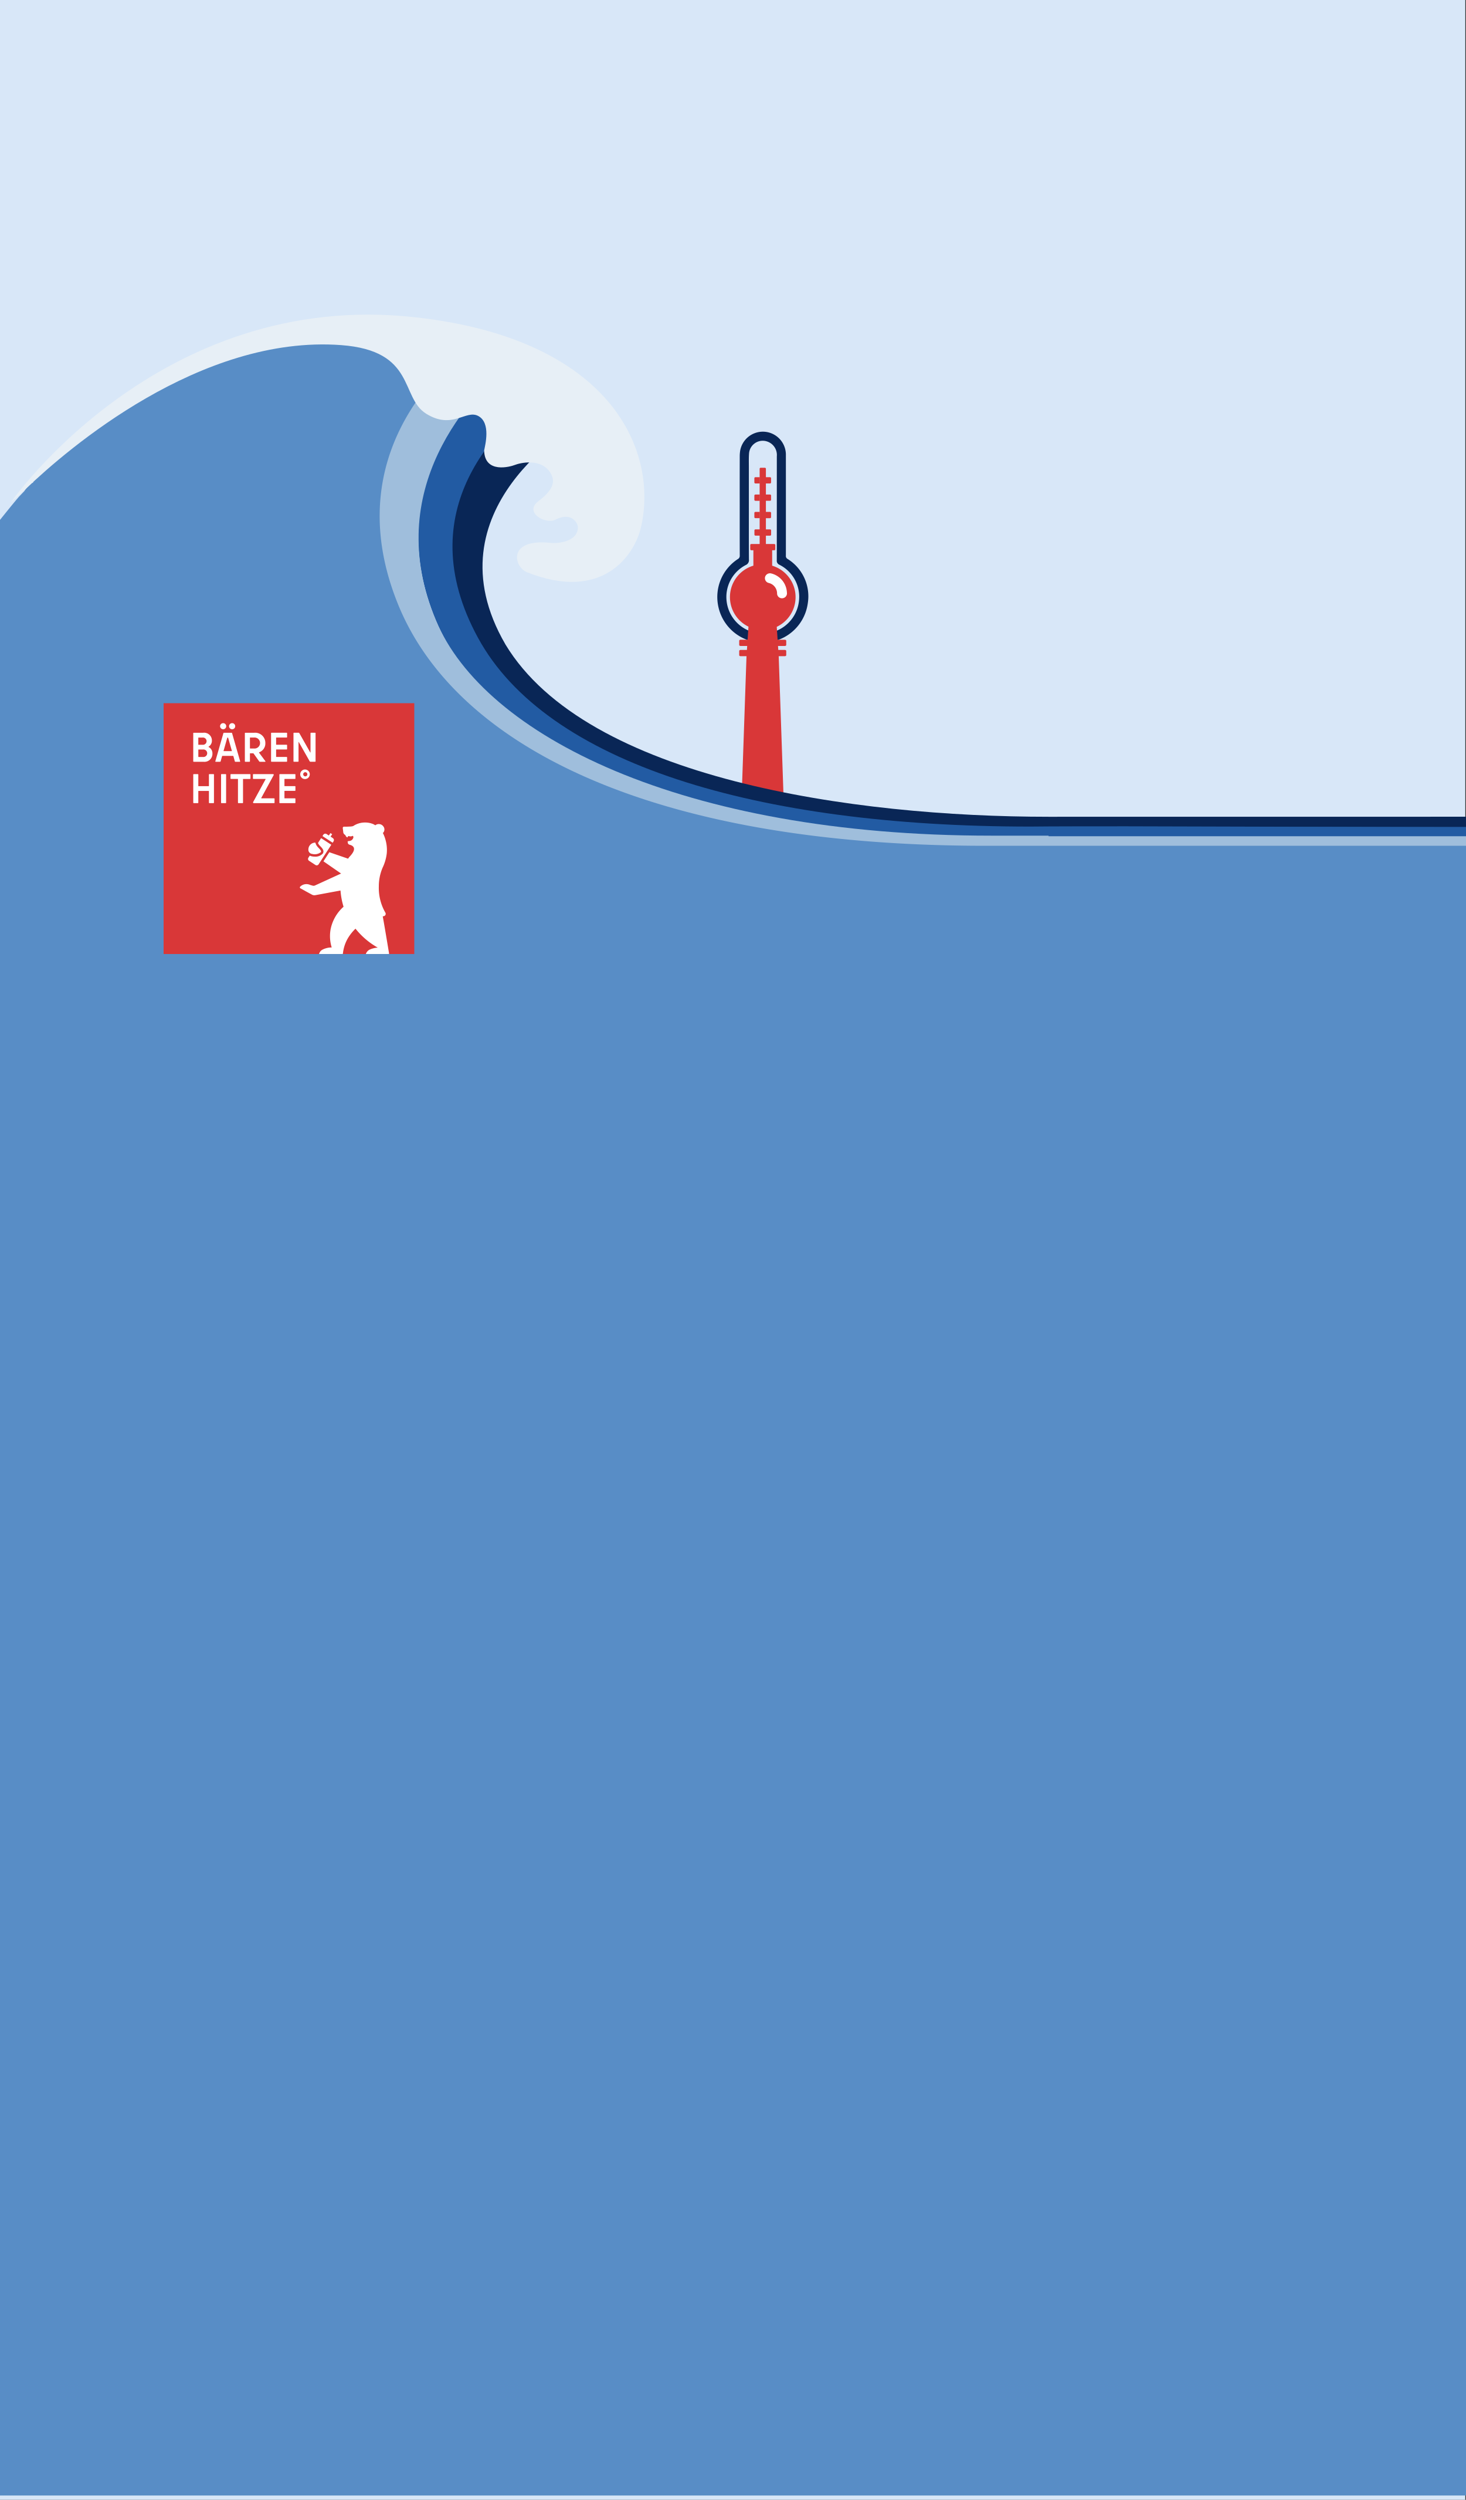 <?xml version="1.0" encoding="UTF-8"?>
<svg xmlns="http://www.w3.org/2000/svg" xmlns:xlink="http://www.w3.org/1999/xlink" width="390.188" height="665" viewBox="0 0 390.188 665">
  <rect x="0" y="0" width="390.188" height="665" fill="#333333" stroke="none"/>
  <defs>
    <clipPath id="clip-path">
      <rect id="Rechteck_1330" data-name="Rechteck 1330" width="390.188" height="606.537" transform="translate(123.295 373.685)" fill="none"></rect>
    </clipPath>
  </defs>
  <g id="h_mobile_kvb_hitzwelle" transform="translate(-20547.816 -2298.159)">
    <g id="h_mobile_kvb_wegweiser_bild" transform="translate(12240.528 135.454)">
      <rect id="Rechteck_11985" data-name="Rechteck 11985" width="390" height="665" transform="translate(8307.288 2162.705)" fill="#d8e7f8"></rect>
    </g>
    <g id="Gruppe_1038" data-name="Gruppe 1038" transform="translate(20424.521 1981.778)" clip-path="url(#clip-path)">
      <path id="Pfad_4102" data-name="Pfad 4102" d="M336.434,508.659c-.011-.038-.021-.078-.033-.117a1.191,1.191,0,0,0,.071.233c-.013-.038-.026-.078-.038-.116" fill="#588dc6"></path>
      <path id="Pfad_4103" data-name="Pfad 4103" d="M320.179,450.665c0,4.5-.006,8.994.009,13.492a.976.976,0,0,1-.511.946,12.04,12.04,0,0,0-5.259,12.309,12.092,12.092,0,0,0,23.872-.521,11.693,11.693,0,0,0-5.426-11.854.887.887,0,0,1-.4-.873q.007-13.326,0-26.652a6.133,6.133,0,0,0-12.154-1.319,9.779,9.779,0,0,0-.127,1.576q-.015,6.447-.005,12.9m2.432.788q0-5.393,0-10.784c0-1.234-.041-2.474.05-3.7a3.654,3.654,0,0,1,4.794-3.155,3.774,3.774,0,0,1,2.6,3.937q0,13.827-.01,27.654a1.143,1.143,0,0,0,.713,1.212,9.527,9.527,0,0,1,5.184,9.667,9.687,9.687,0,0,1-19.208.343,9.576,9.576,0,0,1,5.044-9.938,1.4,1.4,0,0,0,.851-1.473c-.031-4.587-.016-9.174-.016-13.761" fill="#092656"></path>
      <path id="Pfad_4104" data-name="Pfad 4104" d="M328.812,466.864v-4.1h.555a.277.277,0,0,0,.278-.278v-1.112a.277.277,0,0,0-.278-.277h-2.222v-2.223h1.111a.277.277,0,0,0,.278-.278v-1.111a.277.277,0,0,0-.278-.278h-1.111v-2.985h1.1a.277.277,0,0,0,.277-.278V452.83a.277.277,0,0,0-.277-.278h-1.1V449.6h1.1a.277.277,0,0,0,.277-.278v-1.111a.277.277,0,0,0-.277-.278h-1.1v-2.949h1.1a.277.277,0,0,0,.277-.278V443.6a.277.277,0,0,0-.277-.278h-1.1V441.5c0-.151,0-.3,0-.441a.277.277,0,0,0-.276-.247h-1.111a.279.279,0,0,0-.277.247c0,.141,0,.29,0,.441v15.7h-1.112a.277.277,0,0,0-.277.278v1.111a.277.277,0,0,0,.277.278h1.112v2.223h-2.223a.277.277,0,0,0-.278.277v1.112a.277.277,0,0,0,.278.278h.556v4.1a8.728,8.728,0,0,0-1.308,16.222l-.23,3.476h-1.844c-.217,0-.392.124-.392.278v1.111c0,.154.175.278.392.278h1.733l-.07,1.049h-1.663c-.217,0-.392.124-.392.278v1.112c0,.153.175.277.392.277h1.552l-2.747,79.538H333.3l-2.748-79.538h1.615c.217,0,.392-.124.392-.277v-1.112c0-.154-.175-.278-.392-.278h-1.726l-.069-1.049h1.795c.217,0,.392-.124.392-.278V486.84c0-.154-.175-.278-.392-.278h-1.906l-.228-3.436a8.729,8.729,0,0,0-1.225-16.262m-4.456-12.645h1.111v-1.667h-1.111a.277.277,0,0,0-.278.278v1.111a.277.277,0,0,0,.278.278m0-4.617h1.111v-1.667h-1.111a.277.277,0,0,0-.278.278v1.111a.277.277,0,0,0,.278.278m0-4.616h1.111v-1.667h-1.111a.277.277,0,0,0-.278.278v1.111a.277.277,0,0,0,.278.278" fill="#d93738"></path>
      <path id="Pfad_4105" data-name="Pfad 4105" d="M332.738,474.005a1.312,1.312,0,0,1-1.238,1.52,1.285,1.285,0,0,1-1.38-1.266,2.868,2.868,0,0,0-2.217-2.8,1.308,1.308,0,0,1-.953-1.669,1.353,1.353,0,0,1,1.642-.855,5.489,5.489,0,0,1,4.146,5.075" fill="#fff"></path>
      <path id="Pfad_4106" data-name="Pfad 4106" d="M257.813,487.794c-20.995-36.1,18.992-58.541,18.992-58.541s-.933-4.1-7.035-10.732c-14.462,9.8-39.71,35.318-21.166,69.346,24.479,44.92,118.755,58.348,168.5,54.144l923.334-1.045,16.387-7.413s-890.488.1-954.448.1c-51.833,0-122.9-9.993-144.567-45.856" fill="#092656"></path>
      <path id="Pfad_4107" data-name="Pfad 4107" d="M250.515,486.045c-18.544-34.029,5.238-57.057,19.7-66.856-.445-.483-.008-.9-.525-1.37-3.108-1.975-7.06-4.39-10.122-5.968-11.81,9.48-34.895,34.72-20.242,69.594,14.585,34.71,64.982,55.955,123.7,57.64,17.249,4.918,36.439,6.411,52.357,6.161,17.243-.27,920.509-2.586,923.441-4.808,2.789-2.113-893.748-4.141-915.581-4.247-3.011-.015-22.067.007-25.67.071-73.029,0-128.831-16.775-147.056-50.217" fill="#225ba3"></path>
      <path id="Pfad_4108" data-name="Pfad 4108" d="M239.326,481.445c-14.653-34.874,9.086-60.114,20.9-69.594-3.567-1.839-9.666-2.426-13.163-3.764-10.753,8.11-34.082,31.788-18.785,69.078,14.1,34.374,49.573,59.6,112.83,63.474,2.149.132,16.341,2.388,20.778,2.455,34.5.517,1056.694-3.83,990.031-3.815-10.017,0-955.67-.6-964.851-.6-82.41,0-134.924-26.742-147.736-57.232" fill="#9fbedc"></path>
      <line id="Linie_5" data-name="Linie 5" x2="938.389" transform="translate(402.38 537.671)" fill="none" stroke="#225ba3" stroke-miterlimit="10" stroke-width="2.623"></line>
      <line id="Linie_6" data-name="Linie 6" x2="954.267" transform="translate(385.682 540.144)" fill="none" stroke="#9fbedc" stroke-miterlimit="10" stroke-width="2.623"></line>
      <path id="Pfad_4109" data-name="Pfad 4109" d="M1312.384,544.759c23.67-.2,38.961-.716,42.26-1.665,1.6-.495-15.247.237-42.26,1.665m-34.454-4.4c-55.083,0-60.482,1.014-91.731,1.014l-800.517,0c-90.879,0-141.409-27.589-156.342-63.988-15.3-37.29,8.451-61.182,19.2-69.292-4.16-1.593-5.906-2.972-9.949-3.92-53.181-12.482-94.565,27.178-106.341,39.887l-.171.716-.7.234c.269-.3.563-.616.873-.95.037-.155.065-.276.065-.275a41.268,41.268,0,0,0-2.576,3.273L128.4,448.46c-2.869,3.292-7.94,9.9-14.929,18.324l.188,529.164s264.248-6.118,547.594-11.223c193.816-3.491,396.378-409.143,529.605-409.4,74.43-.145,157.655-34.965,87.073-34.965" fill="#588dc6"></path>
      <path id="Pfad_4110" data-name="Pfad 4110" d="M126.175,450.037s39.371-56.865,107.549-49.263c51.749,5.666,64.76,34.961,60.247,55.553-1.754,8-10.483,20.185-30.364,12.293-3.525-1.325-5.423-9.038,6.144-7.833,1.687.241,7.321-.181,7.351-4.1.01-1.325-1.838-4.218-6.025-2.049-2.553,1.323-8.445-1.952-4.478-4.941,4.237-3.194,4.508-5.454,3.152-7.592-2.534-4-8.193-2.53-9.4-2.048s-8.073,2.41-8.194-3.856c.241-1.325,1.868-7.32-1.566-9.159-3.334-1.784-6.868,3.737-13.857-.6s-2.632-16.772-22.652-18.258c-37.587-2.787-72.964,27.8-83.7,38.049-1.287,1.229-3.733,3.437-4.212,3.8" fill="#e7eff6"></path>
      <rect id="Rechteck_1329" data-name="Rechteck 1329" width="66.723" height="66.722" transform="translate(166.837 503.441)" fill="#d93738"></rect>
      <path id="Pfad_4111" data-name="Pfad 4111" d="M204.549,523.617a1.27,1.27,0,1,0-1.345-1.268,1.255,1.255,0,0,0,1.345,1.268" fill="#fff"></path>
      <path id="Pfad_4112" data-name="Pfad 4112" d="M197.658,522.44V529.9a.127.127,0,0,0,.132.132h4a.127.127,0,0,0,.132-.132V528.88a.127.127,0,0,0-.132-.132H199.07a.063.063,0,0,1-.067-.066v-1.853a.064.064,0,0,1,.067-.066h2.723a.127.127,0,0,0,.132-.132v-1a.127.127,0,0,0-.132-.132H199.07a.059.059,0,0,1-.067-.067v-1.775a.064.064,0,0,1,.067-.066h2.723a.127.127,0,0,0,.132-.132V522.44a.127.127,0,0,0-.132-.132h-4a.127.127,0,0,0-.132.132" fill="#fff"></path>
      <path id="Pfad_4113" data-name="Pfad 4113" d="M190.831,530.027h5.415a.121.121,0,0,0,.121-.121V528.88a.124.124,0,0,0-.121-.132h-3.331c-.088,0-.11-.044-.065-.132l3.264-6c.1-.166,0-.309-.144-.309h-5.227a.115.115,0,0,0-.121.121v1.025a.119.119,0,0,0,.121.133H193.9c.077,0,.11.033.066.121l-3.286,6.021a.19.19,0,0,0,.154.3" fill="#fff"></path>
      <path id="Pfad_4114" data-name="Pfad 4114" d="M189.828,522.308h-5.052a.126.126,0,0,0-.131.132v1.015a.126.126,0,0,0,.131.132h1.788a.064.064,0,0,1,.067.066V529.9a.126.126,0,0,0,.131.132h1.08a.129.129,0,0,0,.134-.132v-6.242a.058.058,0,0,1,.065-.066h1.787a.127.127,0,0,0,.132-.132V522.44a.127.127,0,0,0-.132-.132" fill="#fff"></path>
      <path id="Pfad_4115" data-name="Pfad 4115" d="M183.344,522.308h-1.08a.128.128,0,0,0-.133.132V529.9a.128.128,0,0,0,.133.132h1.08a.127.127,0,0,0,.132-.132V522.44a.127.127,0,0,0-.132-.132" fill="#fff"></path>
      <path id="Pfad_4116" data-name="Pfad 4116" d="M176.077,525.45v-3.011a.127.127,0,0,0-.132-.132h-1.081a.128.128,0,0,0-.132.132v7.455a.128.128,0,0,0,.132.132h1.081a.127.127,0,0,0,.132-.132v-3.043a.059.059,0,0,1,.067-.067h2.691a.063.063,0,0,1,.065.067v3.043a.128.128,0,0,0,.132.132h1.082a.126.126,0,0,0,.131-.132v-7.455a.127.127,0,0,0-.131-.132h-1.082a.129.129,0,0,0-.132.132v3.011a.058.058,0,0,1-.065.066h-2.691a.059.059,0,0,1-.067-.066" fill="#fff"></path>
      <path id="Pfad_4117" data-name="Pfad 4117" d="M205.863,516.53l-2.879-5.084a.251.251,0,0,0-.253-.143H201.54a.128.128,0,0,0-.133.132v7.455a.128.128,0,0,0,.133.132h1.08a.127.127,0,0,0,.132-.132v-5.073c0-.066.045-.088.077-.022l2.88,5.084a.251.251,0,0,0,.253.143h1.19a.128.128,0,0,0,.133-.132v-7.455a.128.128,0,0,0-.133-.132h-1.08a.127.127,0,0,0-.132.132v5.073c0,.066-.045.088-.077.022m-10.421-5.1v7.455a.127.127,0,0,0,.132.132h4a.127.127,0,0,0,.132-.132v-1.015a.127.127,0,0,0-.132-.132h-2.723a.063.063,0,0,1-.067-.066v-1.853a.064.064,0,0,1,.067-.066h2.723a.127.127,0,0,0,.132-.133v-1a.127.127,0,0,0-.132-.132h-2.723a.059.059,0,0,1-.067-.067v-1.775a.064.064,0,0,1,.067-.066h2.723a.127.127,0,0,0,.132-.133v-1.014a.127.127,0,0,0-.132-.132h-4a.127.127,0,0,0-.132.132m-5.559,1.147h1.005a1.464,1.464,0,1,1,0,2.911h-1.005a.063.063,0,0,1-.065-.066v-2.779a.058.058,0,0,1,.065-.066m-.065,6.308v-2.051a.064.064,0,0,1,.065-.067h.739a.214.214,0,0,1,.209.111l1.424,2a.252.252,0,0,0,.264.143h1.324c.11,0,.144-.077.077-.165l-1.654-2.228c-.044-.055-.034-.11.044-.143a2.5,2.5,0,0,0,1.61-2.448,2.707,2.707,0,0,0-2.955-2.735H188.6a.129.129,0,0,0-.134.132v7.455a.129.129,0,0,0,.134.132h1.08a.128.128,0,0,0,.133-.132m-7.013-2.779.98-3.452c.012-.044.033-.066.067-.066h.11c.034,0,.055.022.067.066l.982,3.452c.01.055-.013.077-.057.077H182.86c-.044,0-.067-.022-.055-.077m2.062-4.808h-1.919a.184.184,0,0,0-.209.165l-2.129,7.422c-.022.088.022.132.111.132h1.147a.141.141,0,0,0,.142-.1l.386-1.368c.023-.077.056-.1.111-.1h2.8c.057,0,.088.022.111.1l.386,1.368a.142.142,0,0,0,.143.1H187.1c.088,0,.132-.044.109-.132l-2.128-7.422a.185.185,0,0,0-.209-.165m.219-.927a.816.816,0,1,0-.827-.827.813.813,0,0,0,.827.827m-2.391,0a.816.816,0,1,0-.827-.827.822.822,0,0,0,.827.827m-6.551,5.382h1.169a1,1,0,1,1,0,1.985h-1.169a.064.064,0,0,1-.067-.066v-1.853a.059.059,0,0,1,.067-.066m0-3.176H177.2a.966.966,0,1,1,0,1.919h-1.058a.059.059,0,0,1-.067-.067v-1.786a.059.059,0,0,1,.067-.066m-1.291,6.44h2.625a2.116,2.116,0,0,0,2.36-2.173,1.894,1.894,0,0,0-.971-1.731c-.077-.044-.088-.1-.011-.143a1.81,1.81,0,0,0,.838-1.588,2.065,2.065,0,0,0-2.314-2.084h-2.527a.119.119,0,0,0-.121.132v7.455a.119.119,0,0,0,.121.132" fill="#fff"></path>
      <path id="Pfad_4118" data-name="Pfad 4118" d="M205.412,542.741a1.143,1.143,0,0,0,1.008.8,2.59,2.59,0,0,0,2.249-.458c.179-.28-.017-.562-.527-1.09a4.528,4.528,0,0,1-.621-.748,4.088,4.088,0,0,1-.3-.719,1.838,1.838,0,0,0-1.844,1.947.978.978,0,0,0,.039.264l0,0" fill="#fff"></path>
      <path id="Pfad_4119" data-name="Pfad 4119" d="M212.061,540.2a.632.632,0,0,0,.091-.473.608.608,0,0,0-.267-.394l-.6-.392.419-.648-.463-.3h0l-.42.647-.606-.393a.626.626,0,0,0-.864.191l-.228.353,2.713,1.763Z" fill="#fff"></path>
      <path id="Pfad_4120" data-name="Pfad 4120" d="M205.571,545.384l1.675,1.088a.63.63,0,0,0,.464.091.587.587,0,0,0,.382-.257l3.38-5.205-2.712-1.762-.785,1.209-.006.045c-.029.261.355.66.636.951.436.451,1.09,1.131.609,1.886a2.616,2.616,0,0,1-2.142.824,3.591,3.591,0,0,1-.978-.128,2.431,2.431,0,0,1-.354-.137l-.36.555a.585.585,0,0,0-.079.451.62.62,0,0,0,.27.389" fill="#fff"></path>
      <path id="Pfad_4121" data-name="Pfad 4121" d="M207.215,554.513l6.707-1.241a19.774,19.774,0,0,0,.81,4.314,10.875,10.875,0,0,0-3.424,5.9,10.188,10.188,0,0,0,.276,4.937,5.209,5.209,0,0,0-2.592.654,1.844,1.844,0,0,0-.778,1.086h6.312c.035-.136.051-.291.072-.413a10.171,10.171,0,0,1,1.231-3.684,12.36,12.36,0,0,1,2.086-2.647,20.122,20.122,0,0,0,5.924,5.044,6.27,6.27,0,0,0-2.18.537,2,2,0,0,0-.987,1.163h6.149l0-.01c0-.023.009-.047.011-.071a.825.825,0,0,0,0-.157s-1.131-6.878-1.665-9.778c.151-.028.234-.045.234-.045a.628.628,0,0,0,.46-.948,13.162,13.162,0,0,1-1.737-7.042,12.5,12.5,0,0,1,.8-4.405c.03-.079.062-.158.093-.236.018-.048.057-.155.064-.171a12.184,12.184,0,0,0,1.15-3.856,9.8,9.8,0,0,0-.3-3.544,10.126,10.126,0,0,0-.637-1.746c-.034-.057-.069-.113-.1-.168a1.3,1.3,0,0,0,.2-1.669,1.5,1.5,0,0,0-1.918-.584c-.066.035-.226.137-.3.184-.116-.078-.185-.118-.185-.118s-.18-.108-.335-.183l-.06-.028a5.619,5.619,0,0,0-2.138-.41,5.88,5.88,0,0,0-1.094.1,5.545,5.545,0,0,0-2.076.855,3.411,3.411,0,0,1-.656.114l-.868.038c-.407.016-.874,0-.874,0a.356.356,0,0,0-.369.339c0,.016.135,1.11.135,1.114a.881.881,0,0,0,.408.68l.03.019a.308.308,0,0,1,.136.13,1.241,1.241,0,0,0,.42.548c.06.034.153.017.17-.045.165-.595.552.048,1.289-.319.192-.1.292.327.213.512l-.069.159a1.155,1.155,0,0,1-.918.665c-.327.044-.513.075-.509.116.038.337,0,.627.37.83a.9.9,0,0,0,.163.067c.573.138,2.243.725.118,3.025a4.948,4.948,0,0,0-.356.412,1.139,1.139,0,0,0-.118.186l-.044.083-5.006-1.719-1.57,2.416,4.689,3.251-6.91,3.162a.91.91,0,0,1-.649.061l-.618-.172a2.41,2.41,0,0,0-2.481.243l-.2.17a.29.29,0,0,0,.094.5s1.091.589,1.331.739l1.7.922a1.337,1.337,0,0,0,.873.131" fill="#fff"></path>
      <path id="Pfad_4122" data-name="Pfad 4122" d="M204.549,522.9a.551.551,0,1,1,.551-.55.529.529,0,0,1-.551.55" fill="#d93738"></path>
    </g>
  </g>
</svg>
